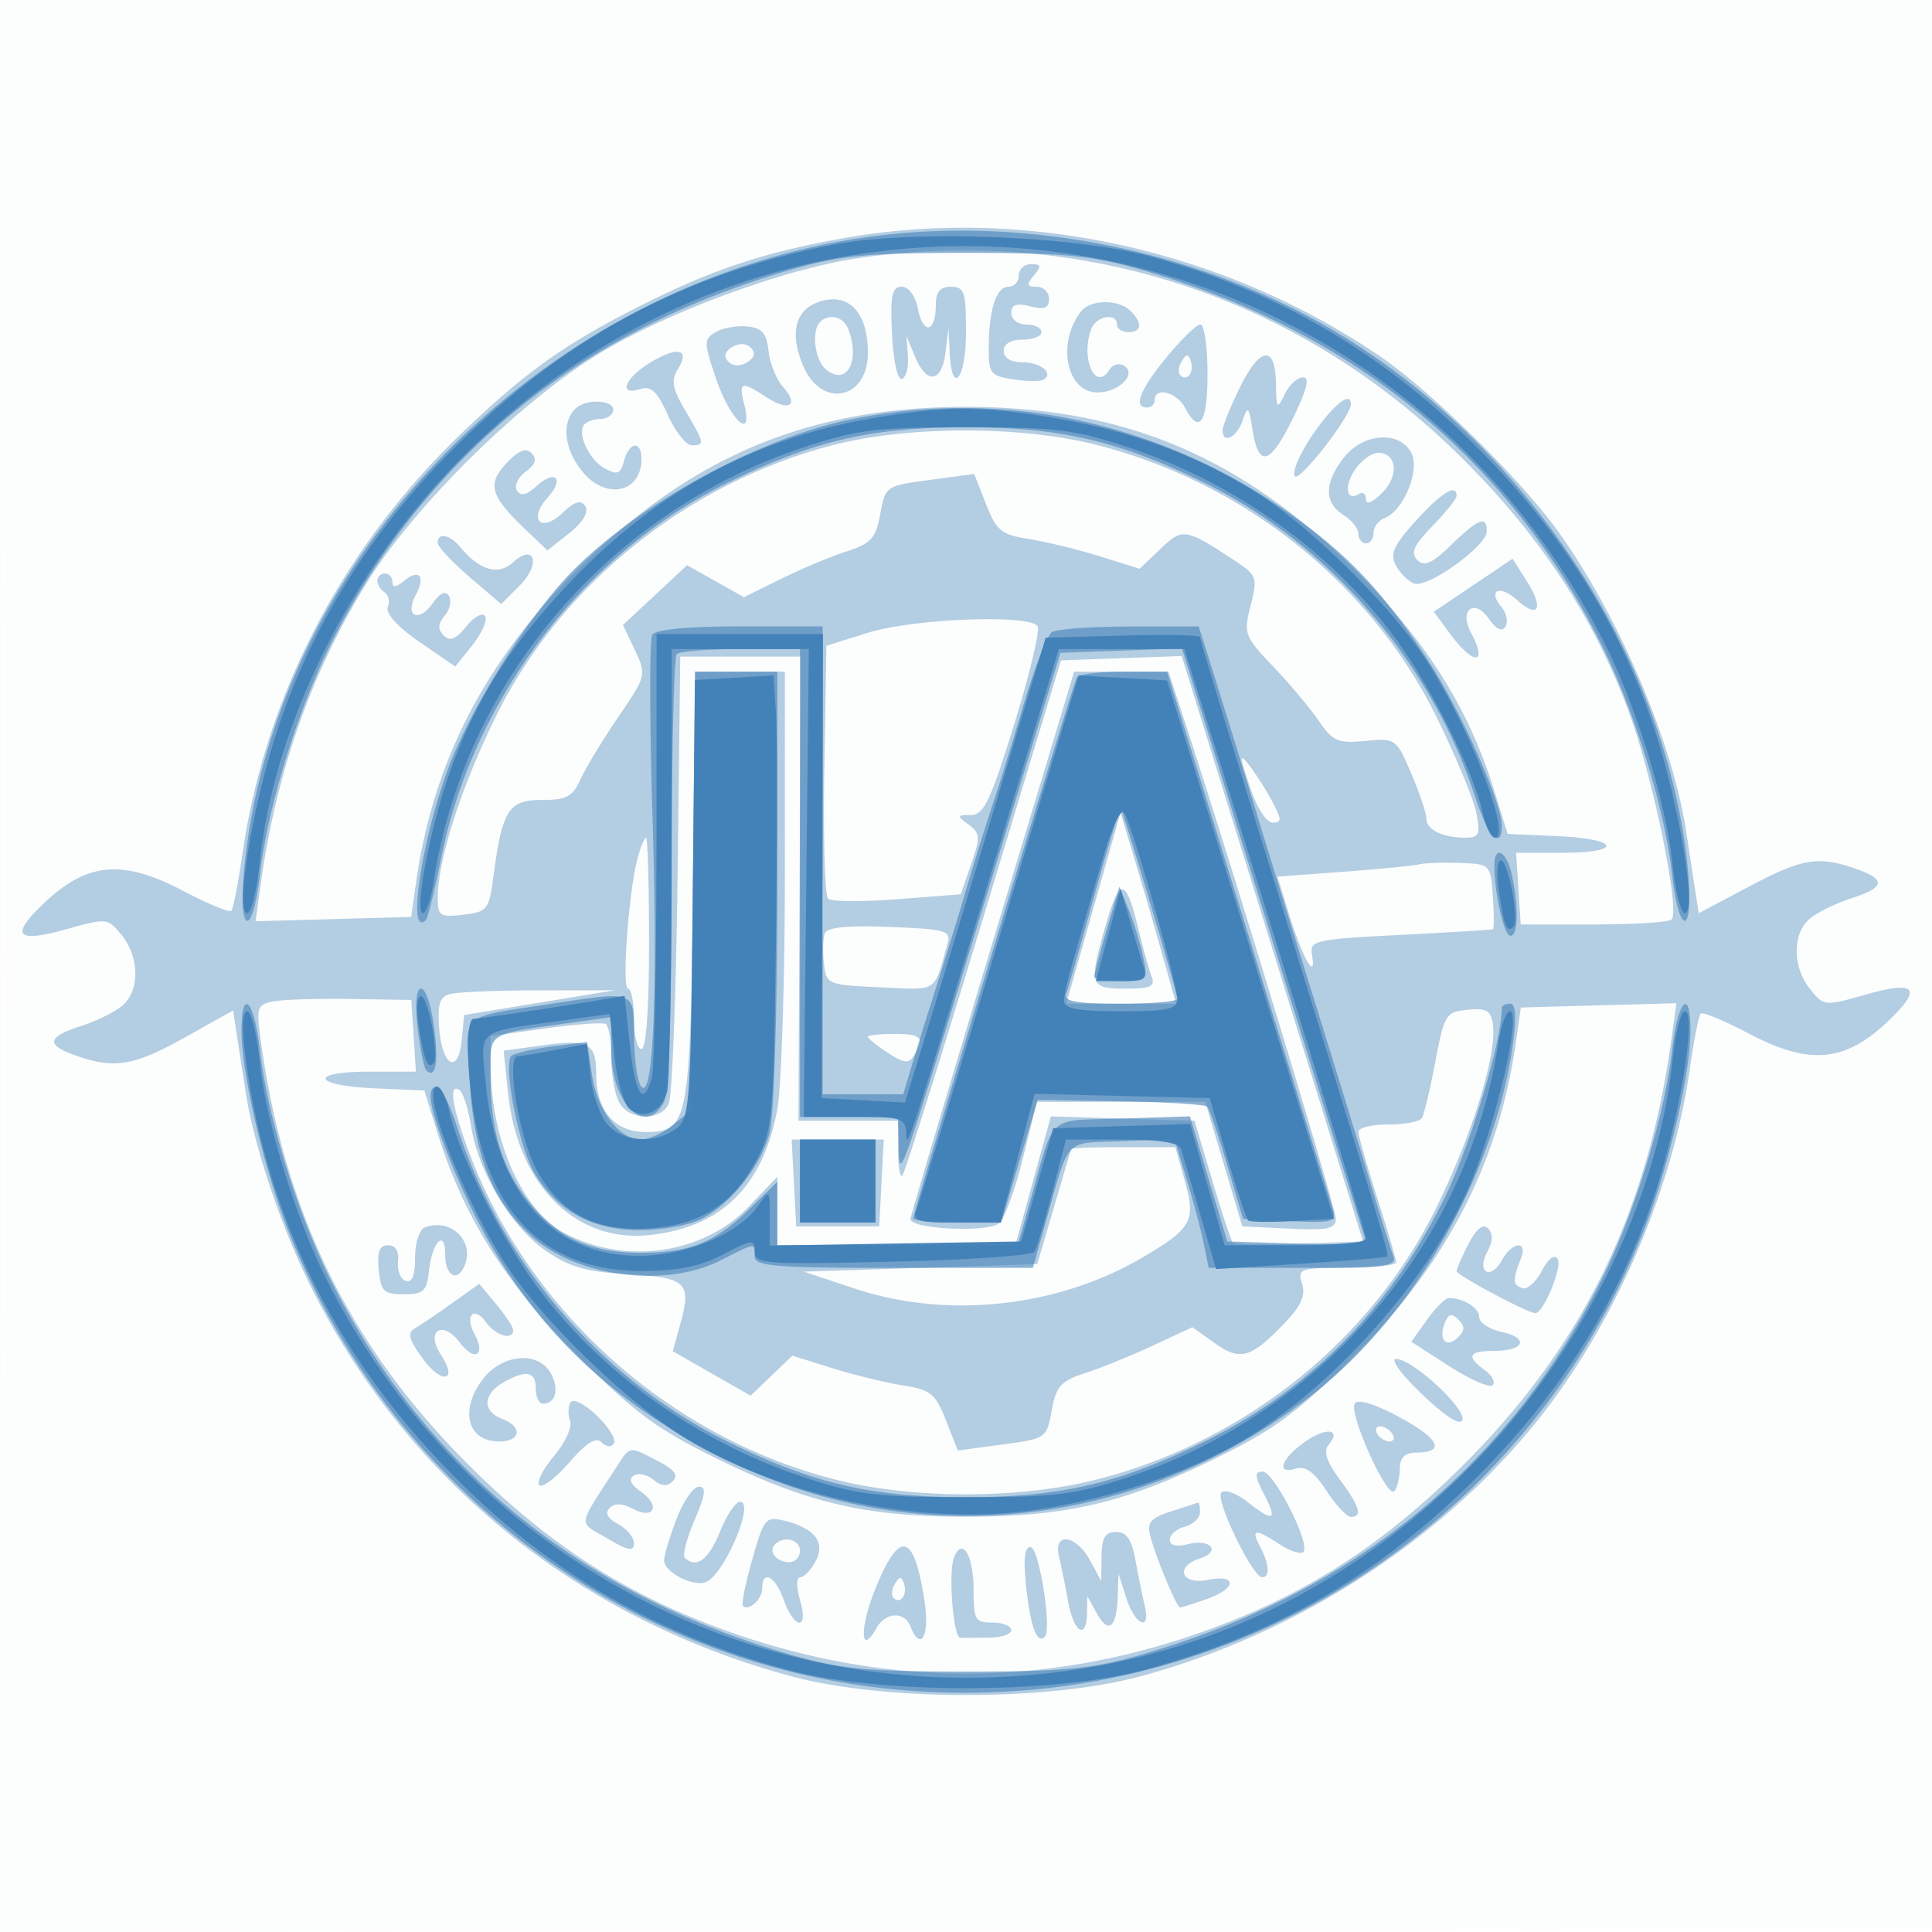 <svg xmlns="http://www.w3.org/2000/svg" width="256" height="256"><path fill="#4281b8" fill-opacity=".016" fill-rule="evenodd" d="M0 128.004v128.004l128.25-.254 128.25-.254.254-127.75L257.008 0H0zm.485.496c0 70.4.119 99.053.265 63.672s.146-92.98 0-128S.485 58.1.485 128.5"/><path fill="#4281b8" fill-opacity=".394" fill-rule="evenodd" d="M112 31.524c-10.423 1.834-17.214 4.048-26.324 8.585-10.596 5.277-15.848 8.986-24.535 17.326-15.846 15.212-26.072 34.9-29.05 55.926-.534 3.768-1.183 7.064-1.443 7.324-.26.261-3.1-.911-6.31-2.604-8.123-4.281-12.79-3.862-18.588 1.67-4.428 4.224-3.592 5.216 2.879 3.415 5.564-1.549 5.65-1.54 7.5.744 2.351 2.905 2.409 7.31.121 9.309-.962.84-3.437 2.07-5.5 2.732-4.576 1.469-4.734 2.51-.601 3.951 5.049 1.76 7.631 1.319 14.383-2.457l6.357-3.555.508 3.305c.28 1.818.784 5.105 1.119 7.305 1.114 7.308 4.652 17.903 8.683 26 12.791 25.695 35.48 44.062 63.801 51.648 12.205 3.269 33.795 3.269 46 0 22.238-5.956 42.918-19.963 55.493-37.586 8.893-12.463 15.359-28.399 17.416-42.923.534-3.768 1.183-7.064 1.443-7.324.26-.261 3.1.911 6.31 2.604 8.123 4.281 12.79 3.862 18.588-1.67 4.5-4.293 3.625-5.349-2.895-3.494-5.59 1.591-5.662 1.584-7.5-.685-2.337-2.887-2.387-7.295-.105-9.289.963-.84 3.438-2.07 5.5-2.732 4.576-1.469 4.734-2.51.601-3.951-4.924-1.717-7.072-1.351-14.154 2.407l-6.605 3.505-.546-3.505a1707 1707 0 0 1-1.109-7.255c-1.772-11.803-8.912-28.578-16.919-39.75-4.983-6.954-16.934-18.711-23.694-23.312C162.132 33.106 135.94 27.313 112 31.524m2 2.639c-9.639 1.359-24.932 6.927-34.218 12.457-10.557 6.288-24.767 20.244-31.203 30.645-7.337 11.858-11.992 25.116-14.051 40.021l-.661 4.785 10.306-.285 10.306-.286.666-4.669c2.268-15.902 9.122-29.192 21.315-41.331C91.586 60.44 107.167 53.916 128 53.916c20.838 0 36.422 6.527 51.532 21.584 9.534 9.501 15.094 18.349 18.537 29.498l1.698 5.502 6.617.296c8.289.37 8.756 2.204.561 2.204h-6.055l.305 4.75.305 4.75 9.669-.002c5.317-.001 9.961-.295 10.32-.653 1.149-1.15-2.355-18.371-5.518-27.112-4.584-12.667-11.892-23.813-22.445-34.233C172.122 39.367 143.745 29.97 114 34.163m21 2.337c0 .825-.623 1.5-1.383 1.5-1.617 0-2.584 3.022-2.603 8.137-.013 3.338.253 3.677 3.236 4.13 1.787.272 3.595.292 4.016.045 1.429-.839-.371-2.312-2.825-2.312-1.503 0-2.441-.576-2.441-1.5 0-.933.944-1.5 2.5-1.5 1.375 0 2.5-.45 2.5-1s-.9-1-2-1c-1.122 0-2-.667-2-1.519 0-1.121.655-1.355 2.5-.892 1.891.475 2.5.236 2.5-.981A1.62 1.62 0 0 0 137.378 38c-1.329 0-1.398-.271-.378-1.5s.951-1.5-.378-1.5c-.892 0-1.622.675-1.622 1.5m-16.798 7.75c.17 3.566.727 6.123 1.298 5.954.55-.163.911-1.513.803-3l-.198-2.704 1.141 2.75c1.542 3.718 3.538 3.471 4.031-.5l.403-3.25.16 3.25c.287 5.822 2.16 3.437 2.16-2.75 0-5.333-.222-6-2-6-1.454 0-2 .667-2 2.441 0 3.608-1.664 3.991-2.353.543-.359-1.794-1.224-2.984-2.17-2.984-1.294 0-1.52 1.106-1.275 6.25m-9.864-4.183c-2.997 1.114-3.696 4.139-1.933 8.36 2.411 5.769 8.595 4.552 8.595-1.693 0-5.466-2.68-8.148-6.662-6.667m34.922 1.183c-3.278 4.162-1.959 10.75 2.153 10.75 2.849 0 5.288-2.449 3.524-3.539-.638-.395-1.51-.152-1.937.539-1.856 3.004-3.873-1.562-2.393-5.418C145.27 41.854 148 41.386 148 43c0 .55.675 1 1.5 1 1.808 0 1.933-1.167.3-2.8-1.567-1.567-5.289-1.538-6.54.05m-34.593 1.417c-1.19 1.189-.705 5.056.789 6.297 2.729 2.264 4.574-1.117 2.937-5.382-.624-1.626-2.544-2.097-3.726-.915M94.815 44.02c-1.576.941-1.571 1.339.076 6.185 1.86 5.473 4.959 8.318 3.731 3.425-.772-3.074-.414-3.195 2.944-.995 2.996 1.963 4.387 1.081 2.178-1.379-.867-.966-1.727-3.106-1.91-4.756-.263-2.362-.866-3.052-2.834-3.243-1.375-.134-3.258.209-4.185.763m59.752 3.333C151.002 51.703 150.115 54 152 54c.55 0 1-.45 1-1 0-1.782 2.899-1.058 4 1 1.953 3.649 3 2.078 3-4.5 0-3.575-.42-6.5-.933-6.5s-2.538 1.959-4.5 4.353M97 46q-1.484.916-.483 1.917c.62.62 1.563.652 2.483.083q1.484-.916.483-1.917c-.62-.62-1.563-.652-2.483-.083m-10.821 2.037c-3.434 2.089-4.34 4.466-1.338 3.514 1.425-.453 2.249.321 3.651 3.432.997 2.209 2.418 4.017 3.16 4.017 1.771 0 1.727-.243-.82-4.56-1.738-2.946-1.94-4.037-1.02-5.51 1.681-2.693.004-3.105-3.633-.893m70.404-.171c-.431.697-.513 1.537-.183 1.867.895.895 1.871-.421 1.387-1.871-.338-1.016-.574-1.016-1.204.004m7.616 3.661c-1.209 2.489-2.199 4.964-2.199 5.5 0 1.862 1.87.958 2.641-1.277.702-2.036.827-1.925 1.318 1.171.809 5.116 2.311 4.718 5.316-1.409 1.921-3.918 2.317-5.512 1.367-5.512-.735 0-1.825 1.013-2.422 2.25-.992 2.057-1.09 1.929-1.152-1.5-.093-5.145-2.151-4.816-4.869.777m-87.961 2.635c-1.845 1.845-1.5 5.235.835 8.203C80.181 66.317 85 65.366 85 60.8c0-2.469-1.643-2.273-2.309.275-.453 1.731-.875 1.897-2.549 1.001-2.128-1.139-3.773-4.778-2.663-5.889.364-.364 1.3-.667 2.08-.674s1.536-.463 1.68-1.013c.39-1.495-3.575-1.764-5.001-.338m97.756 3.346c-1.706 2.48-2.804 4.99-2.441 5.578.56.906 7.447-7.923 7.447-9.547 0-1.771-2.325.073-5.006 3.969m-63.764 1.507c-19.282 5.052-36.01 18.567-44.567 36.007-4.598 9.37-7.663 18.964-7.663 23.987 0 2.354.308 2.553 3.384 2.194 3.227-.376 3.414-.624 4.04-5.338 1.132-8.537 1.992-9.865 6.391-9.865 3.246 0 4.064-.44 5.113-2.75.686-1.513 2.941-5.233 5.009-8.268 3.711-5.443 3.74-5.563 2.186-8.844l-1.575-3.326 4.245-3.96 4.244-3.959 3.77 2.119 3.769 2.118 4.962-2.446c2.729-1.345 6.635-2.979 8.679-3.632 3.105-.99 3.824-1.753 4.364-4.63.775-4.136.598-4.015 7.21-4.907l5.292-.714 1.567 3.989c1.392 3.543 2.029 4.062 5.708 4.64 2.278.358 6.506 1.39 9.396 2.294l5.253 1.643 2.747-2.62c2.965-2.83 3.309-2.776 9.847 1.541 2.956 1.951 3.055 2.23 2.111 5.949-.95 3.74-.825 4.077 2.993 8.083 2.191 2.299 4.916 5.546 6.054 7.215 1.839 2.696 2.525 2.991 6.147 2.645 4.016-.383 4.105-.319 6.085 4.299 1.105 2.578 2.009 5.276 2.009 5.997 0 1.476 2.162 2.524 5.207 2.524 1.765 0 1.959-.443 1.426-3.25-.339-1.788-2.716-7.515-5.281-12.728-8.679-17.632-25.42-31.052-44.975-36.054-10.14-2.593-25.148-2.573-35.147.047m67.843 1.62c-2.614 3.323-2.64 5.994-.073 7.597 1.1.687 2 1.816 2 2.509S180.45 72 181 72s1-.627 1-1.393.651-1.643 1.448-1.949c2.537-.973 4.759-6.402 3.547-8.667-1.587-2.966-6.354-2.622-8.922.644m-110.972.757c-2.597 2.765-2.137 4.335 2.585 8.827l2.859 2.719 2.889-2.303c1.812-1.446 2.603-2.766 2.122-3.545-.571-.923-1.352-.691-3.056.91-2.838 2.666-4.559.828-1.937-2.069 2.269-2.508 1.045-3.791-1.458-1.526-1.333 1.206-2.117 1.385-2.606.594-.385-.623.133-1.747 1.151-2.498 1.311-.969 1.54-1.681.787-2.447-.759-.771-1.714-.388-3.336 1.338m112.497.771c-1.537 2.195-1.23 4.346.471 3.294.512-.316.931.002.931.706 0 .775.846.435 2.139-.858 2.283-2.282 1.969-5.305-.551-5.305-.811 0-2.156.973-2.99 2.163m7.997 6.863c-2.927 3.24-3.443 4.389-2.644 5.883.546 1.02 1.635 2.102 2.42 2.403 1.763.677 9.629-4.959 9.629-6.899 0-2.138-1.079-1.729-4.704 1.785-2.561 2.482-3.568 2.93-4.496 2.002s-.48-1.935 2.002-4.496c1.759-1.814 3.198-3.615 3.198-4.002 0-1.665-2.018-.424-5.405 3.324M58 71.922c0 .507 1.892 2.542 4.205 4.522l4.206 3.6 2.418-2.418c2.857-2.857 2.071-5.751-.845-3.111-1.959 1.772-4.417 1.078-6.939-1.96-1.43-1.724-3.045-2.059-3.045-.633m137.203 5.627-5.217 3.513 2.195 2.969c3.111 4.208 5.012 4.066 2.726-.204-1.612-3.013.438-4.601 2.373-1.838.987 1.41 1.751 1.771 2.202 1.041.379-.615.137-1.784-.538-2.598-1.872-2.256-.229-3 2.056-.932 2.837 2.567 3.61 1.154 1.335-2.44l-1.915-3.024zM50 76.941c0 .518.43 1.207.956 1.532s.72 1.208.43 1.963c-.324.844 1.294 2.624 4.209 4.629l4.735 3.258 2.276-2.853c1.251-1.57 2.005-3.29 1.675-3.824s-1.446.074-2.48 1.352c-1.386 1.711-2.175 2.028-2.999 1.204-.823-.823-.79-1.512.126-2.616.685-.824.933-2.001.554-2.616-.453-.733-1.194-.398-2.155.973-1.846 2.635-3.749 1.713-2.249-1.089 1.347-2.517.481-3.562-1.554-1.874-1.042.865-1.524.91-1.524.142 0-.617-.45-1.122-1-1.122s-1 .423-1 .941m65 6.905-5.5 1.723-.276 16.39c-.151 9.014.074 16.718.5 17.119.427.402 4.557.436 9.179.076l8.403-.654 1.378-3.991c1.24-3.592 1.206-4.116-.344-5.25-1.593-1.165-1.57-1.259.302-1.259 1.713 0 2.594-1.843 5.74-12.016 2.044-6.608 3.443-12.458 3.108-13-1-1.618-16.469-1.025-22.49.862M89.787 115.75c-.192 15.813-.721 29.537-1.175 30.5-1.108 2.348-5.284 2.231-6.577-.184-.569-1.064-1.035-3.738-1.035-5.941 0-2.204-.338-4.199-.75-4.434-.412-.234-4.013.027-8 .582L65 137.281l.024 4.11c.059 9.877 4.231 19.138 9.955 22.098 8.062 4.169 18.299 2.636 24.271-3.635l3.75-3.938V165h31.539l2.355-8.535 2.355-8.534 9.515.284 9.516.285 2.348 7.905c1.292 4.348 2.522 8.079 2.735 8.291.212.212 4.179.255 8.816.095l8.432-.291-12.017-38.787-12.018-38.787-7.996.287-7.997.287-10.223 33.848c-5.623 18.617-10.479 34.104-10.792 34.417-.312.313-.568-1.194-.568-3.348V148.5h-13.202l.152-30.75.152-30.75H90.137zm2.033 1.5c-.358 31.602-.579 32.75-6.298 32.75-4.082 0-6.522-2.868-6.522-7.663 0-4.138-.989-4.664-7.174-3.813l-5.083.699.572 5.541c1.268 12.29 8.972 19.989 18.881 18.872 9.42-1.061 14.869-6.432 16.787-16.546.559-2.95 1.017-17.227 1.017-31.726V89H92.139zm39.735 7.5c-5.926 19.662-10.838 36.2-10.915 36.75-.191 1.361 10.21 1.869 11.769.576.685-.569 2.089-4.419 3.119-8.555l1.873-7.521H159.7l2.458 8.25 2.457 8.25 6.193.298c5.175.249 6.192.03 6.192-1.33 0-1.459-13.201-44.962-19.639-64.718L154.836 89H142.33zm34.059-20.5c.902 2.722 2.185 4.75 3.006 4.75 1.238 0 1.235-.372-.018-2.75-.797-1.513-2.15-3.65-3.006-4.75-1.399-1.797-1.397-1.518.018 2.75m-20.737 16.089L141.281 133h14.565l-2.046-7.25a831 831 0 0 0-3.687-12.661l-1.641-5.412zm-60.403-6.589c-1.173 4.346-2.109 17.25-1.251 17.25.427 0 .777 1.8.777 4s.45 4 1 4c.619 0 1-5.333 1-14 0-7.7-.176-14-.392-14-.215 0-.725 1.237-1.134 2.75m103.526.785c-.825.192-5.378.635-10.117.986l-8.618.636 1.667 5.388c1.69 5.462 3.545 8.617 2.913 4.955-.324-1.881.37-2.037 11.655-2.614 6.6-.338 12.138-.676 12.307-.75.17-.075.17-2.048 0-4.386-.304-4.21-.345-4.251-4.307-4.407-2.2-.086-4.675 0-5.5.192m-41.4 7.769c-2.394 8.235-2.261 8.696 2.507 8.696 3.384 0 3.997-.287 3.482-1.629-.344-.896-1.128-3.708-1.743-6.25-1.642-6.788-2.464-6.946-4.246-.817m-37.304 1.362c-.245.641-.299 2.441-.121 4 .319 2.783.455 2.84 7.484 3.159 7.742.352 7.032.811 8.884-5.748.499-1.766-.121-1.949-7.63-2.25-5.57-.223-8.314.044-8.617.839M59.697 131.7c-1.436.372-1.742 1.301-1.5 4.556.375 5.057 2.541 6.185 2.985 1.555l.318-3.311 10-1.645 10-1.645-10 .011c-5.5.006-10.812.221-11.803.479m-23.497.994c-2.124.423-2.251.815-1.655 5.132 3.185 23.11 11.927 40.839 27.942 56.674 10.866 10.743 21.454 17.378 35.291 22.116 19.995 6.846 40.449 6.846 60.444 0 13.837-4.738 24.425-11.373 35.291-22.116 16.045-15.864 24.748-33.54 27.959-56.786l.661-4.785-10.306.285-10.306.286-.666 4.669c-2.263 15.863-9.114 29.165-21.315 41.385-7.614 7.626-10.538 9.79-18.54 13.723-11.98 5.888-19.725 7.693-33 7.693s-21.02-1.805-33-7.693c-8.007-3.936-10.919-6.092-18.532-13.723-9.527-9.551-15.109-18.449-18.537-29.552l-1.698-5.502-6.617-.296c-8.289-.37-8.756-2.204-.561-2.204h6.055l-.305-4.75-.305-4.75-8-.132c-4.4-.073-9.035.074-10.3.326m158.269 1.103c-2.89.283-3.089.603-4.283 6.899-.689 3.632-1.489 6.986-1.778 7.453s-2.299.851-4.467.851-3.941.433-3.941.962 1.119 4.466 2.487 8.75 2.493 8.126 2.5 8.538-2.942.75-6.554.75c-6.211 0-6.532.114-5.903 2.094.481 1.515-.122 2.92-2.183 5.086-4.558 4.79-5.983 5.216-9.377 2.798l-2.978-2.12-5.246 2.445c-2.885 1.344-6.919 2.981-8.963 3.637-3.103.996-3.824 1.763-4.364 4.638-.775 4.136-.598 4.015-7.21 4.907l-5.292.714-1.567-3.989c-1.392-3.543-2.029-4.062-5.708-4.64-2.278-.358-6.506-1.39-9.396-2.294l-5.253-1.643-2.767 2.65-2.766 2.65-5.156-2.944-5.155-2.944.998-3.614c1.517-5.497.829-6.15-6.943-6.589-5.565-.315-7.743-.944-10.94-3.159-4.575-3.17-8.87-10.37-9.853-16.512-.37-2.318-1.065-4.457-1.542-4.752-1.46-.902-.977 2.218 1.274 8.234 7.894 21.099 26.516 37.761 48.48 43.379 10.29 2.631 24.464 2.631 34.754 0 19.563-5.004 36.308-18.431 44.965-36.054 4.77-9.71 8.031-20.294 7.472-24.252-.257-1.824-.862-2.172-3.345-1.929M115 137.385c0 .212 1.182 1.159 2.626 2.105 2.163 1.418 2.777 1.482 3.484.365 1.478-2.331.999-2.855-2.61-2.855-1.925 0-3.5.173-3.5.385m-9.8 19.365.3 5.75h11l.3-5.75.3-5.75h-12.2zm36.726-4.5-2.28 7.75-2.206 7.5-15.47.5-15.47.5 6.771 2.25c12.214 4.059 26.812 2.494 38.023-4.076 6.646-3.895 7.191-4.869 5.704-10.181L155.74 152h-6.87c-3.778 0-6.903.113-6.944.25M56.25 162.662c-.687.278-1.25 2.08-1.25 4.005 0 2.37-.404 3.356-1.25 3.056-.687-.244-1.143-1.406-1.012-2.583.153-1.37-.32-2.14-1.313-2.14-1.148 0-1.47.845-1.238 3.25.277 2.875.659 3.25 3.313 3.25 2.594 0 3.044-.406 3.327-3 .435-3.991 2.173-5.751 2.173-2.2 0 2.854 1.686 3.681 2.608 1.278 1.251-3.259-2.022-6.262-5.358-4.916m138.335 2.173c-.872 1.686-1.585 3.305-1.585 3.598 0 .526 9.456 5.567 10.441 5.567 1.084 0 3.603-6.12 2.953-7.172-.425-.687-1.232-.077-2.106 1.591-.779 1.488-1.95 2.508-2.602 2.268-1.245-.459-1.269-1.07-.153-3.937.954-2.451-1.214-2.215-2.548.278-.597 1.115-1.514 1.763-2.038 1.439-.59-.364-.536-1.367.143-2.635.736-1.375.764-2.378.088-3.054-.677-.677-1.528-.001-2.593 2.057M60 172.614c-1.925 1.375-4.133 2.869-4.906 3.32-1.156.674-1.009 1.377.827 3.955 2.544 3.572 4.871 3.25 2.514-.349-2.106-3.213.172-4.712 2.49-1.639 1.948 2.581 3.473 1.711 1.959-1.118-1.365-2.551-.098-3.796 1.558-1.531 1.285 1.757 3.562 2.397 3.553.998-.003-.412-1.015-1.962-2.25-3.443l-2.245-2.693zm129.072 2.284-2.064 2.899 5.034 3.23c2.769 1.777 5.354 2.911 5.744 2.52.391-.391-.076-1.286-1.038-1.989-2.506-1.833-2.168-2.558 1.193-2.558 4.033 0 4.754-1.688 1.068-2.498-1.655-.364-3.009-1.252-3.009-1.974 0-1.226-2.068-2.528-4.014-2.528-.467 0-1.779 1.304-2.914 2.898m2.337.478c-.847 2.208.28 3.335 1.808 1.807.902-.902.905-1.461.016-2.35-.89-.89-1.324-.761-1.824.543m-127.336 7.259C60.83 186.757 61.879 191 66.141 191c2.875 0 3.16-1.935.438-2.97-2.825-1.074-2.607-3.41.473-5.058C69.82 181.491 71 181.798 71 184c0 1.1.423 2 .941 2 1.668 0 2.181-1.904 1.07-3.979-1.603-2.996-6.356-2.669-8.938.614m124.353 2.11c3.094 2.951 5.085 4.223 5.352 3.421.504-1.511-6.609-8.075-8.778-8.101-.835-.01.685 2.065 3.426 4.68m-112.82 1.083c-.337.545-.362 1.644-.056 2.442.306.797-.648 2.882-2.121 4.632s-2.352 3.501-1.954 3.89c.399.39 2.178-.966 3.955-3.012 2.27-2.614 3.544-3.406 4.287-2.663.634.634 1.288.684 1.635.123.317-.514-.708-2.165-2.278-3.669-1.606-1.539-3.123-2.301-3.468-1.743m103.901.161c-.806 1.304 4.267 12.57 5.227 11.61.388-.388.719-1.694.736-2.902.022-1.592.648-2.205 2.272-2.225 3.875-.049 2.947-1.871-2.418-4.746-3.255-1.744-5.414-2.389-5.817-1.737m-6.768 5.183c-3.076 2.24-3.657 4.249-.989 3.418 1.227-.382 2.426.495 4.009 2.932 1.243 1.913 2.705 3.478 3.25 3.478 1.58 0 1.17-1.369-1.491-4.975-1.778-2.411-2.189-3.716-1.451-4.606 1.79-2.157-.475-2.326-3.328-.247M182.5 190c.34.55 1.068 1 1.618 1s.722-.45.382-1-1.068-1-1.618-1-.722.45-.382 1m-100.885 4.5c-5.179 8.017-5.058 7.041-1.151 9.346 2.762 1.63 3.536 1.773 3.536.655 0-.787-.948-1.938-2.107-2.558q-2.107-1.129-1.108-2.128t3.047.095c2.818 1.508 3.758-.383 1.111-2.237-1.371-.961-1.706-1.702-.973-2.155.615-.379 1.792-.131 2.616.554 1.067.885 1.808.934 2.571.171.764-.764.189-1.53-1.992-2.658-3.874-2.003-3.64-2.042-5.55.915M167.5 198c1.82 3.52 1.274 3.754-2.264.971-1.418-1.115-2.951-1.656-3.406-1.201-.869.869 4.124 11.207 5.42 11.222 1.057.011.931-1.785-.285-4.058-1.265-2.362-.655-2.432 2.601-.299 1.373.9 2.784 1.349 3.135.998 1.003-1.003-3.885-10.633-5.398-10.633-1.096 0-1.058.573.197 3m-77.864 3.283c-.9 2.356-1.636 4.815-1.636 5.465 0 1.567 3.795 3.545 5.526 2.88 2.424-.93 6.561-10.628 4.533-10.628-.591 0-1.795 1.8-2.676 4-1.469 3.672-3.146 4.904-4.641 3.408-.326-.325.258-2.575 1.297-5C93.49 198.024 93.62 197 92.6 197c-.73 0-2.064 1.928-2.964 4.283m65.547-1.017c-2.701.865-3.217 1.461-2.779 3.206.681 2.717 3.513 9.528 3.96 9.528.186 0 1.755-.494 3.487-1.098 4.05-1.412 4.164-3.355.149-2.552-3.503.701-4.361-1.783-.985-2.855 2.835-.9 1.389-2.635-1.576-1.89-1.572.394-2.439.185-2.439-.59 0-.661.9-1.438 2-1.725s2-1.146 2-1.907c0-.76-.113-1.337-.25-1.281s-1.743.58-3.567 1.164m-55.503 6.353c-.901 3.166-1.452 5.942-1.225 6.169.758.759 2.545-.889 2.545-2.347 0-2.519 1.765-1.553 2.85 1.559.575 1.65 1.488 3 2.028 3 .616 0 .661-1.119.122-3-.499-1.74-.484-3 .035-3 .492 0 1.404-.952 2.027-2.117 1.35-2.521-.092-4.392-4.153-5.386-2.443-.598-2.685-.304-4.229 5.122m46.28-.369-.04 3.25-1.492-2.75c-1.857-3.423-4.895-3.793-4.105-.5.297 1.238.846 3.938 1.22 6 .741 4.091 2.436 5.111 2.492 1.5l.036-2.25 1.266 2.281c1.546 2.785 2.629 1.924 2.765-2.198l.102-3.083 1.043 3.25c1.168 3.642 3.272 4.508 2.43 1-.297-1.238-.846-3.937-1.22-6-.502-2.77-1.173-3.75-2.568-3.75-1.456 0-1.898.745-1.929 3.25m-43.266-1.611c-.933.934.194 2.361 1.865 2.361.793 0 1.441-.675 1.441-1.5 0-1.506-2.111-2.056-3.306-.861m13.291 5.897c-2.106 5.19-2.003 9.035.14 5.206 1.196-2.138 3.734-2.274 4.513-.242 1.31 3.412 2.565 1.34 1.895-3.128-1.399-9.328-3.292-9.858-6.548-1.836m10.426-4.164c-.779 2.03-.097 10.669.84 10.646.412-.01 2.099-.018 3.749-.018s3-.45 3-1-1.125-1-2.5-1c-2.291 0-2.5-.371-2.5-4.441 0-4.484-1.528-6.954-2.589-4.187m9.585 4.094c.568 5.159 1.438 7.433 2.454 6.417.964-.963-.776-11.883-1.893-11.883-.815 0-.983 1.633-.561 5.466m-17.413-.6c-.431.697-.513 1.537-.183 1.867.895.895 1.871-.421 1.387-1.871-.338-1.016-.574-1.016-1.204.004"/><path fill="#4281b8" fill-opacity=".605" fill-rule="evenodd" d="M117.678 31.075c-43.9 4.733-81.377 41.768-85.353 84.347-.792 8.485 1.151 8.928 2.107.48 1.001-8.849 5.002-21.822 9.463-30.684 12.41-24.649 33.016-41.411 60.789-49.45 6.621-1.917 10.187-2.263 23.316-2.263s16.695.346 23.316 2.263c27.773 8.039 48.379 24.801 60.789 49.45 4.461 8.862 8.462 21.835 9.463 30.684.956 8.448 2.899 8.005 2.107-.48-2.597-27.809-21.2-56.285-46.675-71.446-17.336-10.318-39.194-15.071-59.322-12.901M112.5 55.629c-12.827 2.686-29.495 12.089-37.879 21.368C69.198 83.001 62.694 93.472 59.714 101c-3.7 9.347-5.921 23.54-3.268 20.888.245-.245 1.172-4.033 2.06-8.417 4.259-21.026 18.984-40.228 37.989-49.539 11.276-5.524 18.999-7.318 31.505-7.318s20.229 1.794 31.505 7.318c16.675 8.17 30.184 23.853 36.02 41.818 1.636 5.038 3.475 6.98 3.475 3.671 0-2.988-5.294-14.931-9.566-21.582-5.689-8.857-10.556-14.111-17.972-19.403-17.554-12.527-38.537-17.084-58.962-12.807M86.431 84.112c-.378.611-.362 11.57.036 24.352.727 23.354.074 37.997-1.579 35.389-.472-.744-.864-3.716-.873-6.603-.017-6.031.173-5.957-11.015-4.233-12.387 1.909-11.35.897-10.751 10.486.607 9.739 3.08 15.823 8.292 20.399 6.095 5.351 17.711 6.793 24.959 3.098 4.692-2.392 4.5-2.371 4.5-.5 0 1.279 2.714 1.5 18.429 1.5h18.429l1.622-5.75c3.319-11.767 2.352-10.716 10.155-11.04l6.975-.29 1.613 5.29c.887 2.91 1.91 6.753 2.274 8.54l.662 3.25h12.527c10.677 0 12.444-.22 11.957-1.487-.314-.818-1.753-5.431-3.199-10.25-1.446-4.82-4.801-15.738-7.456-24.263a5058 5058 0 0 1-8.02-26 2205 2205 0 0 0-5.161-16.75l-1.97-6.25-9.169.015c-5.042.009-9.673.346-10.291.75-.617.404-2.321 4.785-3.786 9.735s-3.274 10.8-4.022 13c-.747 2.2-2.36 7.375-3.584 11.5s-3.022 9.975-3.996 13a588 588 0 0 0-3.04 9.75L119.68 145H109V83H98.059c-6.949 0-11.192.406-11.628 1.112m3.236 2.555c-.367.366-.667 13.446-.667 29.065 0 17.664-.391 29.131-1.035 30.334-2.466 4.606-6.965.148-6.965-6.902v-4.391l-4.75.664C64.12 137.133 65 136.561 65 142.745c0 7.255 1.598 12.312 5.317 16.823 3.721 4.515 8.069 6.432 14.586 6.432 6.487 0 9.775-1.321 14.347-5.762l3.75-3.644V165h31.858l1.622-5.75c3.36-11.912 2.036-10.714 12.19-11.035l9.009-.286 2.47 8.286 2.469 8.285 9.313.289c7.263.226 9.213.006 8.857-1-.251-.709-5.791-18.518-12.311-39.576l-11.855-38.288-8.056.288-8.056.287-10.034 33c-11.497 37.813-11.292 37.234-11.397 32.25L119 148h-13V86h-7.833c-4.309 0-8.134.3-8.5.667m2.126 31.423-.293 29.089-2.361 1.911c-1.298 1.05-3.193 1.91-4.211 1.91-2.873 0-5.784-3.859-6.497-8.612l-.648-4.32-4.641.596c-2.553.327-4.972.889-5.375 1.249-1.156 1.03.966 11.946 3 15.428 2.957 5.062 7.68 7.659 13.931 7.659 2.971 0 6.675-.659 8.233-1.464 3.917-2.026 7.795-6.888 9.025-11.317.6-2.159 1.035-15.779 1.038-32.469L103 89H92.087zm50.889-28.34c-.508.872-21.682 70.904-21.682 71.71 0 .297 2.625.54 5.833.54h5.832l2.418-8.133 2.417-8.133 10.976.193c6.037.105 11.207.423 11.489.705s1.464 3.742 2.626 7.69l2.114 7.178 6.231.3c5.603.27 6.177.118 5.698-1.5-.293-.99-5.36-17.437-11.26-36.55L154.646 89h-5.764c-3.17 0-5.96.338-6.2.75m2.309 28.959c-1.793 6.485-3.472 12.354-3.732 13.041-.353.932 1.463 1.25 7.134 1.25 4.184 0 7.607-.291 7.607-.647 0-.821-7.12-24.753-7.481-25.144-.148-.161-1.735 5.014-3.528 11.5m53.02-3.959c.023 3.718 1.291 9.25 2.12 9.25 1.019 0 1.127-3.461.244-7.875-.664-3.319-2.383-4.319-2.364-1.375m-51.351 8.404c-.913 3.11-1.66 5.922-1.66 6.25s1.611.596 3.579.596c3.515 0 3.567-.059 2.883-3.25-.384-1.787-1.248-4.6-1.92-6.25l-1.223-3zm-91.33 12.982c.334 2.824.847 5.374 1.139 5.666 1.268 1.268 1.686-1.039 1.04-5.738-.938-6.818-2.987-6.751-2.179.072m-23.33.406c0 5.683 2.904 18.159 6.137 26.366 13.393 33.999 44.701 57.651 80.71 60.974 43.062 3.973 83.157-20.717 99.016-60.974 3.233-8.207 6.137-20.683 6.137-26.366 0-5.795-1.687-4.022-2.432 2.556-1.001 8.849-5.002 21.822-9.463 30.684-12.409 24.647-33.018 41.412-60.789 49.45-6.621 1.917-10.187 2.263-23.316 2.263s-16.695-.346-23.316-2.263c-27.771-8.038-48.38-24.803-60.789-49.45-4.461-8.862-8.462-21.835-9.463-30.684-.745-6.578-2.432-8.351-2.432-2.556m167-3c0 4.353-4.059 17.896-7.481 24.958-7.092 14.638-17.893 25.621-32.019 32.56-11.255 5.529-18.984 7.326-31.5 7.326s-20.245-1.797-31.5-7.326c-16.845-8.274-30.063-23.644-35.957-41.81-.937-2.887-2.118-5.25-2.623-5.25-1.54 0-1.046 2.845 1.674 9.643 7.517 18.789 18.779 30.957 36.906 39.874 25.21 12.4 55.152 8.931 77.782-9.012 13.32-10.561 23.876-29.203 26.193-46.255.484-3.568.362-5.25-.381-5.25-.602 0-1.094.244-1.094.542M106 156.5v5.5h10v-11h-10z"/><path fill="#4281b8" fill-opacity=".967" fill-rule="evenodd" d="M110.5 32.407C91 36.193 75.678 44.262 61.167 58.388c-12.965 12.621-21.705 27.318-26.003 43.727-2.533 9.67-3.712 18.885-2.417 18.885.537 0 1.279-2.949 1.648-6.554 1.9-18.541 12.262-39.248 27.033-54.018C107.298 14.557 183.39 27.166 212.746 85.5c4.113 8.174 8.048 21.03 8.859 28.946.369 3.605 1.111 6.554 1.648 6.554 1.295 0 .116-9.215-2.417-18.885-4.134-15.783-11.981-29.371-24.224-41.948-12.679-13.025-27.084-21.568-44.142-26.178-10.221-2.763-31.714-3.573-41.97-1.582m4.254 23.173c-15.422 2.789-28.216 9.863-39.463 21.822-7.918 8.418-12.495 15.732-15.809 25.263C56.88 110.148 54.857 121 56.063 121c.419 0 1.055-1.912 1.414-4.25 4.066-26.487 23.176-48.9 49.002-57.469 7.096-2.355 9.578-2.662 21.521-2.662s14.425.307 21.521 2.662c14.057 4.664 26.772 13.729 35.243 25.126 4.801 6.459 10.553 17.932 11.704 23.343.38 1.787 1.114 3.25 1.631 3.25 2.301 0-3.451-14.831-9.136-23.557-4.689-7.197-15.279-17.632-22.568-22.239-7.519-4.752-16.172-7.981-25.969-9.689-10.377-1.81-15.374-1.797-25.672.065m-27.768 56.67c-.007 15.537-.285 29.262-.616 30.5-1.079 4.026-2.196 2.385-2.909-4.273l-.699-6.523-3.131.524c-5.747.961-16.122 2.507-16.881 2.514-1.11.012-.91 8.139.349 14.209 2.619 12.623 10.124 19.211 21.889 19.211 4.855 0 7.725-.582 10.811-2.19 3.881-2.023 4.201-2.054 4.201-.405 0 1.663 1.242 1.756 18.25 1.361 10.037-.232 18.5-.816 18.806-1.296.306-.479 1.373-4.024 2.373-7.877l1.817-7.005h7.408c5.04 0 7.541.4 7.823 1.25.228.688 1.368 4.548 2.535 8.58l2.12 7.33 11.184-.704c6.151-.388 11.319-.821 11.484-.964.302-.261-.557-3.112-16.213-53.782C162.864 97.425 159 84.697 159 84.425s-4.6-.367-10.222-.21l-10.223.285-6.623 22a8763 8763 0 0 1-9.324 30.799l-2.702 8.798-5.513-.298-5.513-.299.087-30.75.086-30.75H87zm2 2c-.007 15.537-.277 29.231-.598 30.431-.71 2.648-3.159 3.754-4.975 2.247-.734-.609-1.626-3.687-1.983-6.84l-.648-5.733-6.141.855c-11.811 1.643-10.999.962-10.242 8.592 1.437 14.484 8.983 22.762 20.593 22.591 6.156-.091 12.901-2.975 15.442-6.602 1.541-2.2 1.566-2.175 1.566 1.511v3.746l16.655-.274 16.655-.274 2.124-7.5 2.125-7.5 9.071-.286 9.072-.285 2.288 8.035 2.288 8.036h9.361c5.149 0 9.361-.36 9.361-.801 0-.78-10.593-35.364-19.588-63.949L156.928 86h-16.622l-7.64 25.25c-12.252 40.494-12.531 41.359-12.6 39-.062-2.105-.502-2.25-6.816-2.249h-6.75l.337-31L107.174 86H89zm8.307-24.449-5.207.301-.293 29.031c-.277 27.399-.402 29.11-2.234 30.449-2.75 2.009-6.942 1.757-9.022-.541-.976-1.078-1.996-3.933-2.268-6.346l-.494-4.385-4.138.801c-2.275.441-4.537.821-5.027.845-1.631.08.214 10.997 2.568 15.201 3.196 5.704 7.814 8.063 14.887 7.604 6.755-.439 11.049-3.188 14.208-9.095 2.103-3.935 2.245-5.555 2.544-29.166.175-13.75.175-27.25 0-30l-.317-5zM140.028 99c-1.595 5.225-6.29 20.79-10.434 34.589s-7.82 25.836-8.171 26.75c-.549 1.432.175 1.661 5.263 1.661h5.899l1.254-4.75c.689-2.613 1.703-6.452 2.254-8.531l1.001-3.782 11.592.282 11.593.281 2.349 7.905c1.292 4.348 2.528 8.084 2.747 8.303s2.87.262 5.89.095l5.492-.303-11.054-35.67-11.054-35.67-5.861-.33-5.86-.33zm6.123 14.629c-4.603 15.767-5.151 17.794-5.151 19.053 0 .974 1.959 1.318 7.5 1.318 6.134 0 7.5-.285 7.5-1.563 0-2.182-6.157-23.744-7.084-24.808-.417-.48-1.662 2.22-2.765 6m52.476 4.621c.695 4.533 1.057 5.399 1.906 4.55.833-.832-.682-8.8-1.673-8.8-.486 0-.591 1.912-.233 4.25m-51.778 5.631-1.64 6.119h3.463c2.921 0 3.37-.291 2.872-1.86a352 352 0 0 1-1.823-6.119l-1.233-4.258zM55.526 136.25c.722 4.365 1.15 5.408 1.91 4.648.812-.812-.693-8.898-1.656-8.898-.568 0-.671 1.724-.254 4.25m-23.049 3.415c2.613 20.915 11.7 39.542 26.911 55.168 12.783 13.132 27.045 21.546 44.679 26.361 12.223 3.337 35.643 3.337 47.866 0 16.953-4.629 30.18-12.195 42.776-24.47 13.007-12.675 21.851-27.514 26.127-43.839 2.533-9.67 3.712-18.885 2.417-18.885-.537 0-1.279 2.949-1.648 6.554-1.9 18.541-12.262 39.248-27.033 54.018-18.215 18.216-41.059 27.732-66.572 27.732-35.977 0-68.312-20.148-84.746-52.804-4.113-8.174-8.048-21.03-8.859-28.946-.369-3.605-1.111-6.554-1.648-6.554-.605 0-.708 2.161-.27 5.665m166.046-1.415c-4.066 26.487-23.176 48.9-49.002 57.469-7.096 2.355-9.578 2.662-21.521 2.662s-14.425-.307-21.521-2.662c-14.057-4.664-26.772-13.729-35.243-25.126-4.801-6.459-10.553-17.932-11.704-23.343-.38-1.787-1.114-3.25-1.631-3.25-2.313 0 3.459 14.843 9.198 23.653 4.92 7.55 16.441 18.614 24.127 23.168 12.748 7.553 30.537 11.257 45.024 9.373 10.018-1.303 20.997-4.911 28.515-9.373 11.828-7.02 24.335-21.014 29.775-33.315 3.547-8.021 7.185-23.506 5.523-23.506-.488 0-1.181 1.912-1.54 4.25M106 156.5v5.5h10v-11h-10z"/></svg>